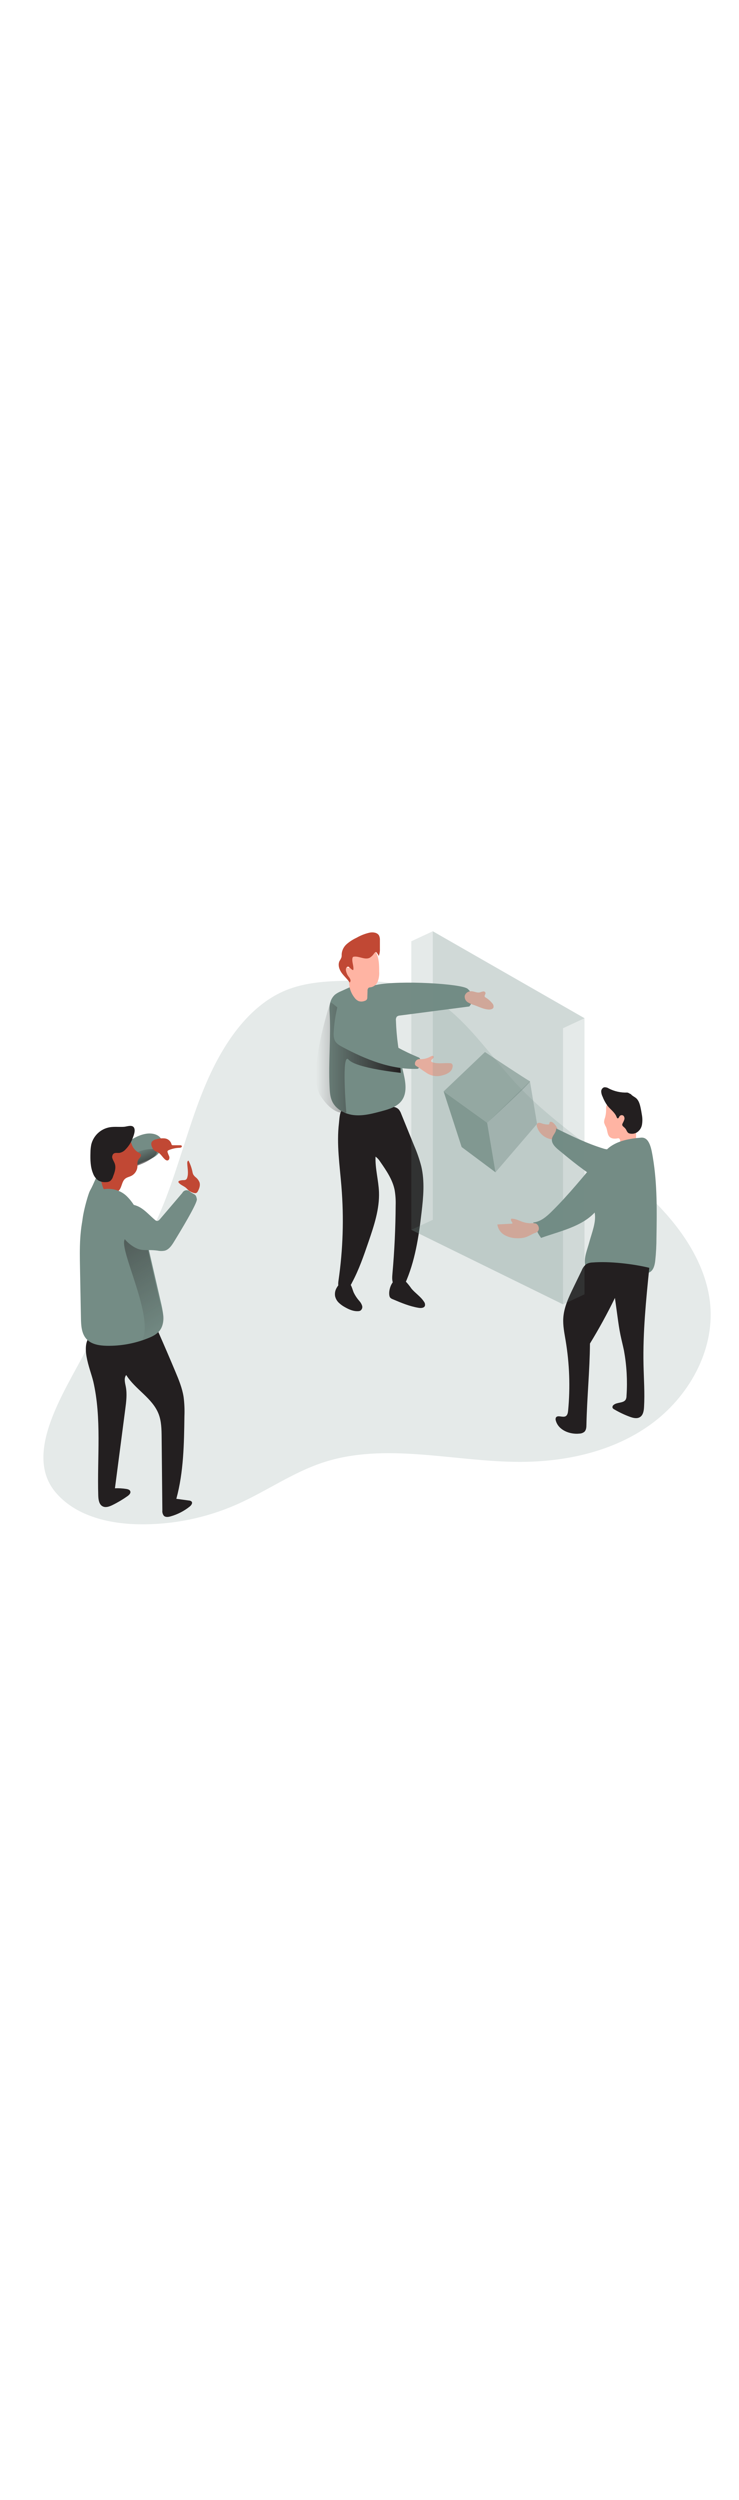 <svg id="_0118_team_work" xmlns="http://www.w3.org/2000/svg" xmlns:xlink="http://www.w3.org/1999/xlink" viewBox="0 0 500 500" data-imageid="team-work-3-39" imageName="Team Work 3" class="illustrations_image" style="width: 148px;"><defs><style>.cls-1_team-work-3-39{opacity:.57;}.cls-1_team-work-3-39,.cls-2_team-work-3-39,.cls-3_team-work-3-39,.cls-4_team-work-3-39,.cls-5_team-work-3-39,.cls-6_team-work-3-39,.cls-7_team-work-3-39,.cls-8_team-work-3-39,.cls-9_team-work-3-39,.cls-10_team-work-3-39,.cls-11_team-work-3-39,.cls-12_team-work-3-39{stroke-width:0px;}.cls-1_team-work-3-39,.cls-3_team-work-3-39,.cls-4_team-work-3-39,.cls-5_team-work-3-39{isolation:isolate;}.cls-1_team-work-3-39,.cls-3_team-work-3-39,.cls-4_team-work-3-39,.cls-5_team-work-3-39,.cls-12_team-work-3-39{fill:#68e1fd;}.cls-2_team-work-3-39{fill:url(#linear-gradient);}.cls-3_team-work-3-39{opacity:.18;}.cls-4_team-work-3-39{opacity:.82;}.cls-5_team-work-3-39{opacity:.39;}.cls-6_team-work-3-39{fill:url(#linear-gradient-4-team-work-3-39);}.cls-7_team-work-3-39{fill:url(#linear-gradient-2-team-work-3-39);}.cls-8_team-work-3-39{fill:url(#linear-gradient-3-team-work-3-39);}.cls-9_team-work-3-39{fill:#231f20;}.cls-10_team-work-3-39{fill:#c14834;}.cls-11_team-work-3-39{fill:#ffb4a3;}</style><linearGradient id="linear-gradient-team-work-3-39" x1="900.78" y1="1519.36" x2="948.51" y2="1519.36" gradientTransform="translate(-527.39 1705.56) scale(1 -1)" gradientUnits="userSpaceOnUse"><stop offset="0" stop-color="#231f20" stop-opacity="0"/><stop offset="1" stop-color="#231f20"/></linearGradient><linearGradient id="linear-gradient-2-team-work-3-39" x1="741.27" y1="1585.52" x2="798.58" y2="1585.52" xlink:href="#linear-gradient-team-work-3-39"/><linearGradient id="linear-gradient-3-team-work-3-39" x1="620.44" y1="1524.82" x2="627.43" y2="1507.54" xlink:href="#linear-gradient-team-work-3-39"/><linearGradient id="linear-gradient-4-team-work-3-39" x1="642.68" y1="1398.73" x2="554.94" y2="1538.5" xlink:href="#linear-gradient-team-work-3-39"/></defs><path id="background_team-work-3-39" class="cls-3_team-work-3-39 targetColor" d="M37.37,413.46c13.27,16.01,35.56,21.5,56.36,21.88,22.9.4,45.61-4.19,66.56-13.44,19.63-8.69,37.47-21.39,57.84-28.17,42.42-14.1,88.51-.65,133.22-.56,31.37.07,63.61-6.97,89.03-25.41,25.42-18.44,42.94-49.28,40.18-80.54-1.65-18.59-10.11-36.02-21.25-50.99-29.36-39.38-76-62.14-109.48-97.99-21.81-23.32-39.51-53.2-69.36-64.49-14.18-5.37-29.68-5.81-44.82-5.66-14.53.2-29.38,1.02-42.76,6.64-14.72,6.16-26.64,17.74-35.89,30.75-26.12,36.72-32.28,83.72-51.13,124.67-12.88,28.05-31.63,53.09-44.54,81.13-12.5,27.26-47.62,73.61-23.96,102.19Z" style="fill: rgb(116, 140, 133);"/><g id="character_3_team-work-3-39"><path class="cls-11_team-work-3-39" d="M373.96,163.84c-.34-.26-.74-.43-1.16-.48-.42-.04-.82.19-1,.57-.12.34,0,.74-.21,1.02-.23.21-.54.31-.85.27-1.35-.01-2.69-.24-3.96-.67-.58-.24-1.19-.4-1.81-.48-.63-.07-1.26.2-1.63.72-.25.56-.28,1.2-.06,1.78,1.36,4.66,5.36,8.07,10.18,8.68,1.5.16,3.29-.13,4.01-1.45,1.67-3.08-.99-8.24-3.51-9.96Z"/><path class="cls-12_team-work-3-39 targetColor" d="M376.24,167.87c.34,2.48-2.25,4.39-2.75,6.84-.64,3.03,2.01,5.66,4.39,7.63,8.85,7.31,17.76,14.65,27.66,20.46,1.65.96,3.49,1.93,5.38,1.67,2.43-.33,4.14-2.5,5.36-4.65,1.53-2.68,6.24-11.62,4.46-14.75-1.39-2.44-9.3-2.64-12.1-3.49-11.25-3.39-21.82-8.58-32.4-13.73Z" style="fill: rgb(116, 140, 133);"/><path class="cls-2_team-work-3-39" d="M376.24,167.87c.34,2.48-2.25,4.39-2.75,6.84-.64,3.03,2.01,5.66,4.39,7.63,8.85,7.31,17.76,14.65,27.66,20.46,1.65.96,3.49,1.93,5.38,1.67,2.43-.33,4.14-2.5,5.36-4.65,1.53-2.68,6.24-11.62,4.46-14.75-1.39-2.44-9.3-2.64-12.1-3.49-11.25-3.39-21.82-8.58-32.4-13.73Z"/><path class="cls-11_team-work-3-39" d="M409.34,160.63c-.43,1.02-.64,2.12-.62,3.23.31,1.12.78,2.18,1.38,3.17.96,2.23.71,5.1,2.52,6.7,1.34,1.16,3.36,1.16,5.11.87.35-.12.73-.12,1.08,0,.22.12.39.31.49.53.59,1.09.31,2.44.49,3.67.02.26.11.51.26.73.34.33.8.5,1.27.46,1.62-.03,3.22-.31,4.75-.85,1.27-.24,2.44-.86,3.35-1.79.57-.88.89-1.9.91-2.95.17-3.51-.13-7.03-.88-10.46-.38-2.64-1.17-5.2-2.32-7.6-1.19-2.42-3.31-4.26-5.87-5.1-.85-.22-1.72-.34-2.6-.37-1.68-.08-3.37-.02-5.04.17-1.03.12-2.44.22-3.09,1.16-.65.94-.41,2.32-.44,3.39-.04,1.69-.28,3.38-.73,5.01Z"/><path class="cls-9_team-work-3-39" d="M424.35,143.62c-4.29.16-8.55-.77-12.38-2.71-.95-.66-2.11-.96-3.27-.83-1.17.43-1.95,1.56-1.93,2.81.05,1.22.36,2.4.92,3.49.83,2.18,1.95,4.25,3.32,6.14,2.05,2.58,5.01,4.53,6.17,7.6.16.42.38.93.83.95s.77-.74,1.05-1.27c.53-.89,1.68-1.18,2.56-.65.07.04.14.09.2.14.66.7.88,1.71.57,2.63-.31.89-.7,1.75-1.16,2.58-.14.26-.23.54-.24.84,0,.79.77,1.31,1.36,1.84.58.5,1.06,1.11,1.41,1.79.27.68.66,1.3,1.16,1.82.43.31.94.51,1.46.57,1.36.24,2.77.06,4.03-.51,2.08-1.13,3.53-3.14,3.94-5.46.4-2.31.36-4.67-.1-6.97-.24-1.59-.53-3.18-.88-4.75-.51-2.32-1.23-4.79-3.06-6.32-1.16-.95-2.61-1.5-3.49-2.68-.86-.2-1.67-1.07-2.48-1.03Z"/><path class="cls-12_team-work-3-39 targetColor" d="M402.35,224.69c-8.97,9.64-23.87,12.71-36.27,17.15-3.33-4.74-2.73-5.33-5.33-10.46,4.99-.4,9.08-3.97,12.63-7.49,11.55-11.41,21.75-24.1,32.22-36.5,1.9-2.39,4.04-4.59,6.38-6.54,6.09-4.78,14.13-6.15,21.85-6.77,5.71-.45,6.97,7.95,7.92,13.6,2.97,17.71,2.7,35.79,2.41,53.75,0,5.35-.28,10.69-.85,16-.37,2.94-1.16,6.25-3.81,7.66-1.23.53-2.55.8-3.88.8-11.16.86-22.39.56-33.49-.88-1.8-.23-3.74-.57-4.95-1.91-.8-.97-1.27-2.16-1.37-3.42-.65-5.05,1.56-9.97,2.88-14.89,1.66-6.27,4.87-13.7,3.66-20.1Z" style="fill: rgb(116, 140, 133);"/><path class="cls-9_team-work-3-39" d="M439.31,262.06c-2.2,21.74-4.39,43.55-3.92,65.4.2,9.56.92,19.14.36,28.69-.14,2.49-.57,5.33-2.66,6.7s-4.76.66-7.05-.19c-3.63-1.34-7.13-3.01-10.46-4.97-.5-.22-.92-.6-1.16-1.09-.16-.72.13-1.46.72-1.89,2.32-2.05,6.88-1.01,8.3-3.8.32-.73.47-1.53.45-2.32.7-10.21.13-20.46-1.7-30.53-.71-3.49-1.65-7.04-2.38-10.57-.87-4.15-1.44-8.35-2.02-12.55l-1.73-12.55c-5.14,10.53-10.77,20.8-16.9,30.82-.12,17.87-2.03,37.02-2.39,54.88,0,1.72-.16,3.65-1.44,4.81-.94.72-2.09,1.13-3.28,1.16-6.55.7-14.19-2.32-15.97-8.7-.26-.66-.26-1.4,0-2.06,1.16-2.09,4.59.16,6.67-1,1.16-.67,1.49-2.25,1.62-3.63,1.52-15.85.95-31.83-1.68-47.54-.84-5-1.89-10.03-1.58-15.11.44-7.32,3.7-14.13,6.89-20.73l5.57-11.48c.63-1.69,1.73-3.17,3.16-4.28,1.31-.7,2.77-1.07,4.25-1.09,11.24-.93,27.45.93,38.33,3.61Z"/><path class="cls-11_team-work-3-39" d="M353.66,231.03c-2.57-.88-5.07-2.32-7.77-2.17-.27.43-.27.98,0,1.42.21.45.56.84.77,1.29.08.13.1.28.06.43-.09.17-.33.21-.52.22l-9.7.53c.44,3.06,2.29,5.74,5.01,7.23,2.7,1.45,5.74,2.17,8.81,2.09,1.66.06,3.32-.14,4.92-.58,2.32-.67,4.3-2.06,6.53-2.92.63-.19,1.23-.48,1.78-.85,1.88-1.46,1.03-4.81-1.08-5.62-1.15-.23-2.32-.28-3.49-.15-1.8-.03-3.59-.34-5.3-.92Z"/></g><g id="character_2_team-work-3-39"><path class="cls-9_team-work-3-39" d="M231.02,207.29c1.72,21.11,1.05,42.35-1.99,63.31-.29,1.98-.48,4.3,1,5.64,1.45,1.07,3.43,1.07,4.88,0,1.38-1.09,2.48-2.5,3.21-4.1,4.73-8.77,7.98-18.24,11.21-27.66,3.74-10.93,7.53-22.18,7.08-33.7-.31-8.01-2.67-15.87-2.32-23.88,1.29.96,2.38,2.17,3.21,3.54,4.09,5.88,8.27,11.97,9.7,18.99.59,3.43.82,6.91.7,10.39-.09,15.37-.81,30.72-2.17,46.04-.22,2.5-.43,5.15.76,7.36,1.19,2.21,4.36,3.49,6.26,1.87.65-.63,1.15-1.4,1.46-2.24,6.8-15.11,9.3-31.73,11.21-48.17,1.22-10.38,2.21-21-.17-31.15-1.26-4.83-2.9-9.56-4.9-14.14l-8.69-21.36c-.37-1.08-.92-2.08-1.64-2.96-1.77-1.92-4.71-2.07-7.31-2.05-7.62.05-15.23.44-22.82,1.16-2.1.21-6.54-.2-8.27,1.34-1.73,1.53-1.79,6.33-2.07,8.63-1.72,14.34.52,28.81,1.68,43.15Z"/><path class="cls-12_team-work-3-39 targetColor" d="M236.32,72.62l-5.48,2.49c-1.48.58-2.88,1.36-4.15,2.32-1.57,1.4-2.68,3.23-3.2,5.26-.5,2.02-.67,4.11-.51,6.19,1.02,17.14-.83,33.61,0,50.77.14,3.25.3,6.61,1.62,9.6,2.53,5.81,8.98,9.09,15.28,9.66,6.3.57,12.56-1.16,18.66-2.79,4.83-1.31,10.03-2.87,13.08-6.84,4.54-5.9,2.49-14.3.73-21.54-2.61-10.76-4.11-21.77-4.47-32.84-.14-.91.09-1.85.64-2.59.58-.46,1.3-.72,2.05-.74l46.95-6.11c3.37-4.02,2.79-8.33-1.07-11.89s-46.32-5.89-61.47-2.75c-5.95,1.27-13.17-.66-18.65,1.81Z" style="fill: rgb(116, 140, 133);"/><path class="cls-7_team-work-3-39" d="M270.81,125.28l.38,5.04s-30.28-3.1-35.33-8.92c-5.04-5.82-1.56,35.72-1.56,35.72,0,0-8.13,3.1-17.43-11.26-9.3-14.36,5.94-61.42,6.66-63.13s47.27,42.55,47.27,42.55Z"/><path class="cls-11_team-work-3-39" d="M317.51,75.32c-1.51.36-2.7,1.52-3.1,3.02-.17,1.72.64,3.38,2.1,4.3,1.45.87,3.02,1.54,4.65,1.99,3.18,1.16,6.29,2.8,9.67,2.92,1.16,0,2.58-.27,3.03-1.36.25-1.09-.1-2.24-.92-3.01-1.22-1.49-2.68-2.76-4.32-3.75-.26-.12-.48-.31-.64-.55-.45-.8.67-1.72.51-2.63-.21-.65-.86-1.06-1.55-.96-.66.11-1.3.29-1.92.55-2.63.85-4.72-1.27-7.52-.51Z"/><path class="cls-9_team-work-3-39" d="M227.51,276.07c-.82,1.6-1.09,3.42-.78,5.18.39,1.67,1.25,3.19,2.49,4.38,1.24,1.18,2.63,2.19,4.14,3,2.77,1.58,5.81,2.92,9.04,2.71.48-.01.95-.12,1.38-.33,1.1-.71,1.61-2.05,1.24-3.31-.39-1.22-1.05-2.34-1.93-3.28-1.49-1.68-2.75-3.56-3.74-5.58-.58-1.32-.92-2.73-1.49-4.06-.5-1.36-1.45-2.52-2.68-3.29-3.2-1.7-6.4,2.05-7.67,4.57Z"/><path class="cls-9_team-work-3-39" d="M263.4,280.45c.03.59.22,1.16.53,1.66.49.54,1.12.94,1.81,1.16,5.68,2.41,11.42,4.83,17.51,5.81,1.6.27,3.71.15,4.25-1.38.21-.98-.03-2.01-.66-2.79-2.24-3.49-5.91-5.72-8.52-8.9-1.21-1.77-2.57-3.44-4.06-4.99-6.54-5.66-11.59,3.51-10.88,9.42Z"/><path class="cls-12_team-work-3-39 targetColor" d="M282.93,119.75c.44.13.82.4,1.1.76.17.32.26.67.26,1.03.07,1.72-.2,3.45-.79,5.07-.08.32-.27.61-.53.81-.23.12-.48.18-.73.19-17.72.58-34.86-6.38-50.47-14.72-1.98-1.06-4.04-2.23-5.11-4.19-.75-1.63-1.06-3.43-.92-5.22.26-5.64,1.04-11.24,2.32-16.73.35-1.71,1.36-4.02,3.49-2.88,1.52.85,3.09,3.35,4.36,4.65,3.28,3.24,6.72,6.34,10.3,9.3,7.04,5.73,14.59,10.81,22.55,15.16,4.6,2.52,9.33,4.78,14.18,6.79Z" style="fill: rgb(116, 140, 133);"/><path class="cls-11_team-work-3-39" d="M291.34,119.3c.63-.37,1.52-.76,1.95-.17s-.15,1.31-.7,1.75-1.16,1.16-.83,1.73c.2.28.48.47.81.55,3.8,1.29,7.96.33,11.96.63.33,0,.66.08.95.22.55.4.86,1.06.8,1.74-.09,1.63-.89,3.13-2.2,4.11-1.3.96-2.78,1.64-4.35,2.01-3.94,1.32-8.28.63-11.62-1.85-2.1-1.3-4.04-2.86-6.16-4.13-.44-.2-.81-.52-1.07-.93-.11-.24-.16-.5-.15-.77-.03-1.71,1.32-3.12,3.03-3.15.13,0,.25,0,.38.02,2.51.09,5-.52,7.18-1.77Z"/><path class="cls-11_team-work-3-39" d="M256.56,62.08c.12,2.18-.2,4.37-.95,6.43-.78,2.06-2.58,3.57-4.75,3.99-.49,0-.97.1-1.42.3-.6.56-.89,1.37-.77,2.18l-.14,4.1c.05.57-.06,1.14-.33,1.65-.36.46-.85.8-1.42.95-1.27.52-2.69.59-4.01.2-1.15-.5-2.15-1.3-2.87-2.32-1.97-2.47-3.22-5.44-3.61-8.58-.33-2.71-.09-5.69-1.77-7.83-.68-.66-1.26-1.41-1.74-2.23-.37-.87,0-2.16.94-2.24s1.52.85,2.38.83c-.41-2-.59-4.05-.55-6.09.05-2.06.77-4.05,2.06-5.66,1.85-1.91,4.41-2.97,7.07-2.94,3.29-.1,7.99,1.16,9.77,4.28,2.1,3.6,2.09,8.99,2.1,12.99Z"/><path class="cls-10_team-work-3-39" d="M256.27,51.33c.59-1.52.85-3.15.77-4.78v-5.81c.07-1.09-.12-2.18-.57-3.18-1.16-2.06-3.96-2.42-6.26-2.02-3.15.71-6.17,1.88-8.97,3.49-2.37,1.1-4.59,2.51-6.58,4.21-2.02,1.72-3.27,4.17-3.49,6.81.04.7,0,1.39-.1,2.08-.36.92-.81,1.8-1.36,2.63-1.25,2.56-.22,5.68,1.43,7.99,1.65,2.31,3.89,4.18,5.46,6.55.52-.49.71-1.25.48-1.93-.24-.66-.59-1.28-1.03-1.82-1.01-1.29-1.69-2.81-2-4.42-.12-.64-.02-1.3.28-1.87.33-.57,1.02-.83,1.65-.62.27.16.51.38.7.63.53.59,1.15,1.09,1.82,1.5.1.07.22.11.34.09.19,0,.24-.27.27-.45.24-2.57-1.16-5.15-.63-7.67.04-.26.16-.5.34-.69.19-.14.42-.23.66-.24,3.49-.48,7.27,2.32,10.59.79,1.08-.66,2.01-1.52,2.74-2.54.49-.57,1.02-1.63,1.79-1.32.66.8,1.23,1.67,1.68,2.6Z"/></g><g id="character_1_team-work-3-39"><path class="cls-9_team-work-3-39" d="M63.09,338.74c5.81,25.16,2.61,51.4,3.39,77.2.09,2.75.52,6.02,2.97,7.27,2.07,1.07,4.57.15,6.66-.87,3.55-1.74,6.96-3.77,10.19-6.05,1.09-.78,2.32-1.98,1.86-3.24-.35-1.06-1.63-1.43-2.73-1.6-2.53-.4-5.1-.54-7.66-.44l6.97-53.36c.67-5.11,1.35-10.34.35-15.4-.52-2.64-1.39-5.69.31-7.77,6.08,9.73,17.71,15.57,21.89,26.26,1.94,4.96,2.02,10.46,2.07,15.77l.49,49.46c-.15,1.28.21,2.57,1,3.59,1.16,1.16,3.03.87,4.58.43,4.71-1.33,9.12-3.59,12.94-6.65,1.05-.84,2.11-2.32,1.28-3.33-.49-.46-1.12-.72-1.79-.73l-8.55-1.16c4.94-18.1,5.22-37.1,5.47-55.86.18-4.31,0-8.63-.55-12.91-.93-6.03-3.29-11.74-5.66-17.36-3.7-8.82-7.48-17.6-11.34-26.35-.28-.87-.84-1.63-1.59-2.15-.68-.29-1.44-.39-2.17-.28l-23.17,1.16c-5.36.29-12.97-.67-17.72,2.43-9.48,6.3-1.37,23.82.5,31.96Z"/><path class="cls-12_team-work-3-39 targetColor" d="M69.11,193.44c3.11-4.65,7.45-8.41,11.78-12,5.29-4.36,10.97-8.75,17.72-9.94,3.88-.69,8.53.13,10.46,3.49,2.2,3.8-.16,8.82-3.68,11.46-3.52,2.64-7.92,3.71-11.88,5.62-3.71,1.68-6.86,4.4-9.08,7.82-1.18,2.17-2.17,4.44-2.96,6.79-1.18,3.34-2.98,6.42-5.31,9.08-2.37,2.67-5.73,4.25-9.3,4.36-2.57,0-9.3,16.01-10.81,13.85-1.86-2.66,3.38-21.39,4.79-23.96,3.02-5.37,4.83-11.39,8.26-16.56Z" style="fill: rgb(116, 140, 133);"/><path class="cls-8_team-work-3-39" d="M102.82,181.78c1.16,0,2.58.24,3.1,1.31.63,1.27-.44,2.71-1.5,3.63-2.37,2-5.03,3.62-7.89,4.83-1.5.67-3.03,1.25-4.58,1.81-.98.35-3.49,1.74-4.51,1.46-2.48-.7-.19-5.59.58-6.97.91-1.52,2.29-2.7,3.92-3.39,3.36-1.76,7.09-2.68,10.88-2.68Z"/><path class="cls-10_team-work-3-39" d="M93.4,183.96c.77.42,1.67.84,1.92,1.67.38,1.31-1.16,2.32-1.81,3.49-.79,1.38-.42,3.1-.53,4.65-.23,2.64-1.81,4.98-4.18,6.17-1.34.65-2.88.92-4.04,1.85-2.53,2.01-2.22,6.25-4.65,8.34-.87.68-1.9,1.14-2.99,1.34-1.49.43-3.08.32-4.5-.29-1.41-.82-2.49-2.11-3.03-3.65-1.11-3.22-1.66-6.62-1.63-10.03-.24-7.52.33-15.59,4.92-21.56.76-1.05,1.72-1.94,2.82-2.61,3.25-1.85,9.16-.95,11.75,1.82.82,1.14,1.42,2.42,1.78,3.78.78,2.11,2.25,3.88,4.18,5.03Z"/><path class="cls-9_team-work-3-39" d="M84.93,182.07c-1.07,1.2-2.51,2.02-4.09,2.32-1.37.15-2.95-.3-4.04.56-.89.9-1.15,2.24-.66,3.4.4,1.16,1.16,2.21,1.53,3.37.96,2.78-.08,5.81-1.16,8.54-.33,1.26-1.05,2.38-2.07,3.2-.8.46-1.71.69-2.64.67-1.79.16-3.59-.21-5.17-1.06-1.67-1.13-2.94-2.75-3.63-4.65-1.86-4.43-1.95-9.38-1.8-14.18,0-1.9.2-3.79.58-5.65,1.51-5.89,6.3-10.37,12.27-11.49,3.27-.58,6.58-.12,9.87-.34,1.88-.13,5.29-1.58,6.66.44,1.37,2.02-.28,5.89-1.01,7.75-1.05,2.66-2.62,5.07-4.64,7.1Z"/><path class="cls-12_team-work-3-39 targetColor" d="M62.27,213.33c-2.12,2.6-3.67,5.62-4.54,8.87-4.07,12.86-3.86,26.62-3.6,40.1l.63,33.7c.09,4.96.36,10.39,3.67,14.08,3.31,3.7,8.75,4.54,13.71,4.65,9.6.19,19.14-1.55,28.05-5.14,3.01-1.16,6.07-2.73,8.01-5.33,3.49-4.73,2.32-11.33,1.06-17.08-3.42-14.92-6.84-29.84-10.26-44.75-2.32-10.28-5.52-21.39-13.43-28.96-6.09-5.79-17.24-6.91-23.29-.14Z" style="fill: rgb(116, 140, 133);"/><path class="cls-6_team-work-3-39" d="M99.98,248.94s-9.03-11.06-15.11-6.69c-6.08,4.37,19.22,51.24,11.62,68.14,0,0,8.29.93,11.71-6.09,3.43-7.02,3.14-8.47,1.98-11.39s-10.2-43.97-10.2-43.97Z"/><path class="cls-12_team-work-3-39 targetColor" d="M87.81,219.3c-1.18-.08-2.36.07-3.49.44-2.1,1.01-3.66,2.87-4.28,5.11-2.73,8.01,1.92,17.07,8.82,21.95,6.9,4.88,9.42,2.49,17.81,3.63,1.62.34,3.29.34,4.92,0,2.68-.79,4.45-3.29,5.93-5.67,4.25-6.91,16.2-26.55,15.68-29.17-.71-3.61-1.5-2.7-4.5-4.85-1.17-1.35-3.21-1.49-4.56-.32-.33.29-.6.64-.79,1.03l-15.01,17.59c-.58.69-1.32,1.43-2.22,1.32-.51-.12-.99-.38-1.36-.76-5.36-4.52-9.62-10.32-16.95-10.32Z" style="fill: rgb(116, 140, 133);"/><path class="cls-10_team-work-3-39" d="M121.06,204.7c-.24-.22-.37-.53-.35-.86.07-.4.51-.58.91-.7.8-.22,1.63-.34,2.46-.35.56.05,1.12-.04,1.63-.27.5-.35.85-.87.98-1.46.98-3.13.09-6.51,0-9.78,0-.69.16-1.59.84-1.66,1.22,2.36,2.12,4.87,2.66,7.47.1.65.29,1.28.55,1.88.46.75,1.05,1.41,1.74,1.95,1.12.9,1.99,2.08,2.52,3.42.63,2.01-.15,4.18-1.16,6.02-.23.52-.65.93-1.16,1.16-.38.11-.78.11-1.16,0-2.02-.4-3.84-1.47-5.17-3.03-1.49-1.57-3.79-2.14-5.28-3.79Z"/><path class="cls-10_team-work-3-39" d="M111.33,188.53c.6.57,1.37,1.16,2.17.95,1.03-.26,1.31-1.64,1.01-2.66-.45-.96-.84-1.95-1.16-2.96-.07-.27-.03-.55.09-.8.17-.22.39-.39.65-.49,2.35-1.01,4.88-1.56,7.44-1.63.7,0,1.66-.4,1.5-1.08s-.81-.63-1.35-.63h-4.52c-.31.03-.61-.04-.87-.21-.2-.24-.33-.54-.36-.85-.65-1.92-2.34-3.31-4.36-3.56-1.96-.2-3.93,0-5.81.6-1.17.16-2.24.75-3,1.65-.89,1.37-.2,3.2.63,4.65,1.07,1.81,2.13,1.77,3.7,2.66,1.57.89,2.88,3.08,4.24,4.35Z"/></g><g id="media_team-work-3-39"><polygon class="cls-3_team-work-3-39 targetColor" points="292.82 229.6 278.29 236.38 380.93 286.73 395.47 279.96 292.82 229.6" style="fill: rgb(116, 140, 133);"/><polygon class="cls-3_team-work-3-39 targetColor" points="395.47 279.96 292.82 229.6 292.82 34.64 395.47 93.39 395.47 279.96" style="fill: rgb(116, 140, 133);"/><polygon class="cls-3_team-work-3-39 targetColor" points="380.93 286.73 278.29 236.38 278.29 41.41 380.93 100.16 380.93 286.73" style="fill: rgb(116, 140, 133);"/><polygon class="cls-3_team-work-3-39 targetColor" points="278.29 41.41 292.82 34.64 395.47 93.39 380.93 100.16 278.29 41.41" style="fill: rgb(116, 140, 133);"/><path class="cls-1_team-work-3-39 targetColor" d="M328.12,116.24l-27.96,26.61,29.46,21.22s30.28-27.66,28.93-28.1-30.43-19.73-30.43-19.73Z" style="fill: rgb(116, 140, 133);"/><polygon class="cls-4_team-work-3-39 targetColor" points="300.15 142.86 312.34 180.43 335.25 197.51 329.62 164.07 300.15 142.86" style="fill: rgb(116, 140, 133);"/><polygon class="cls-5_team-work-3-39 targetColor" points="358.54 135.97 363.36 164.8 335.25 197.51 329.62 164.07 358.54 135.97" style="fill: rgb(116, 140, 133);"/></g></svg>